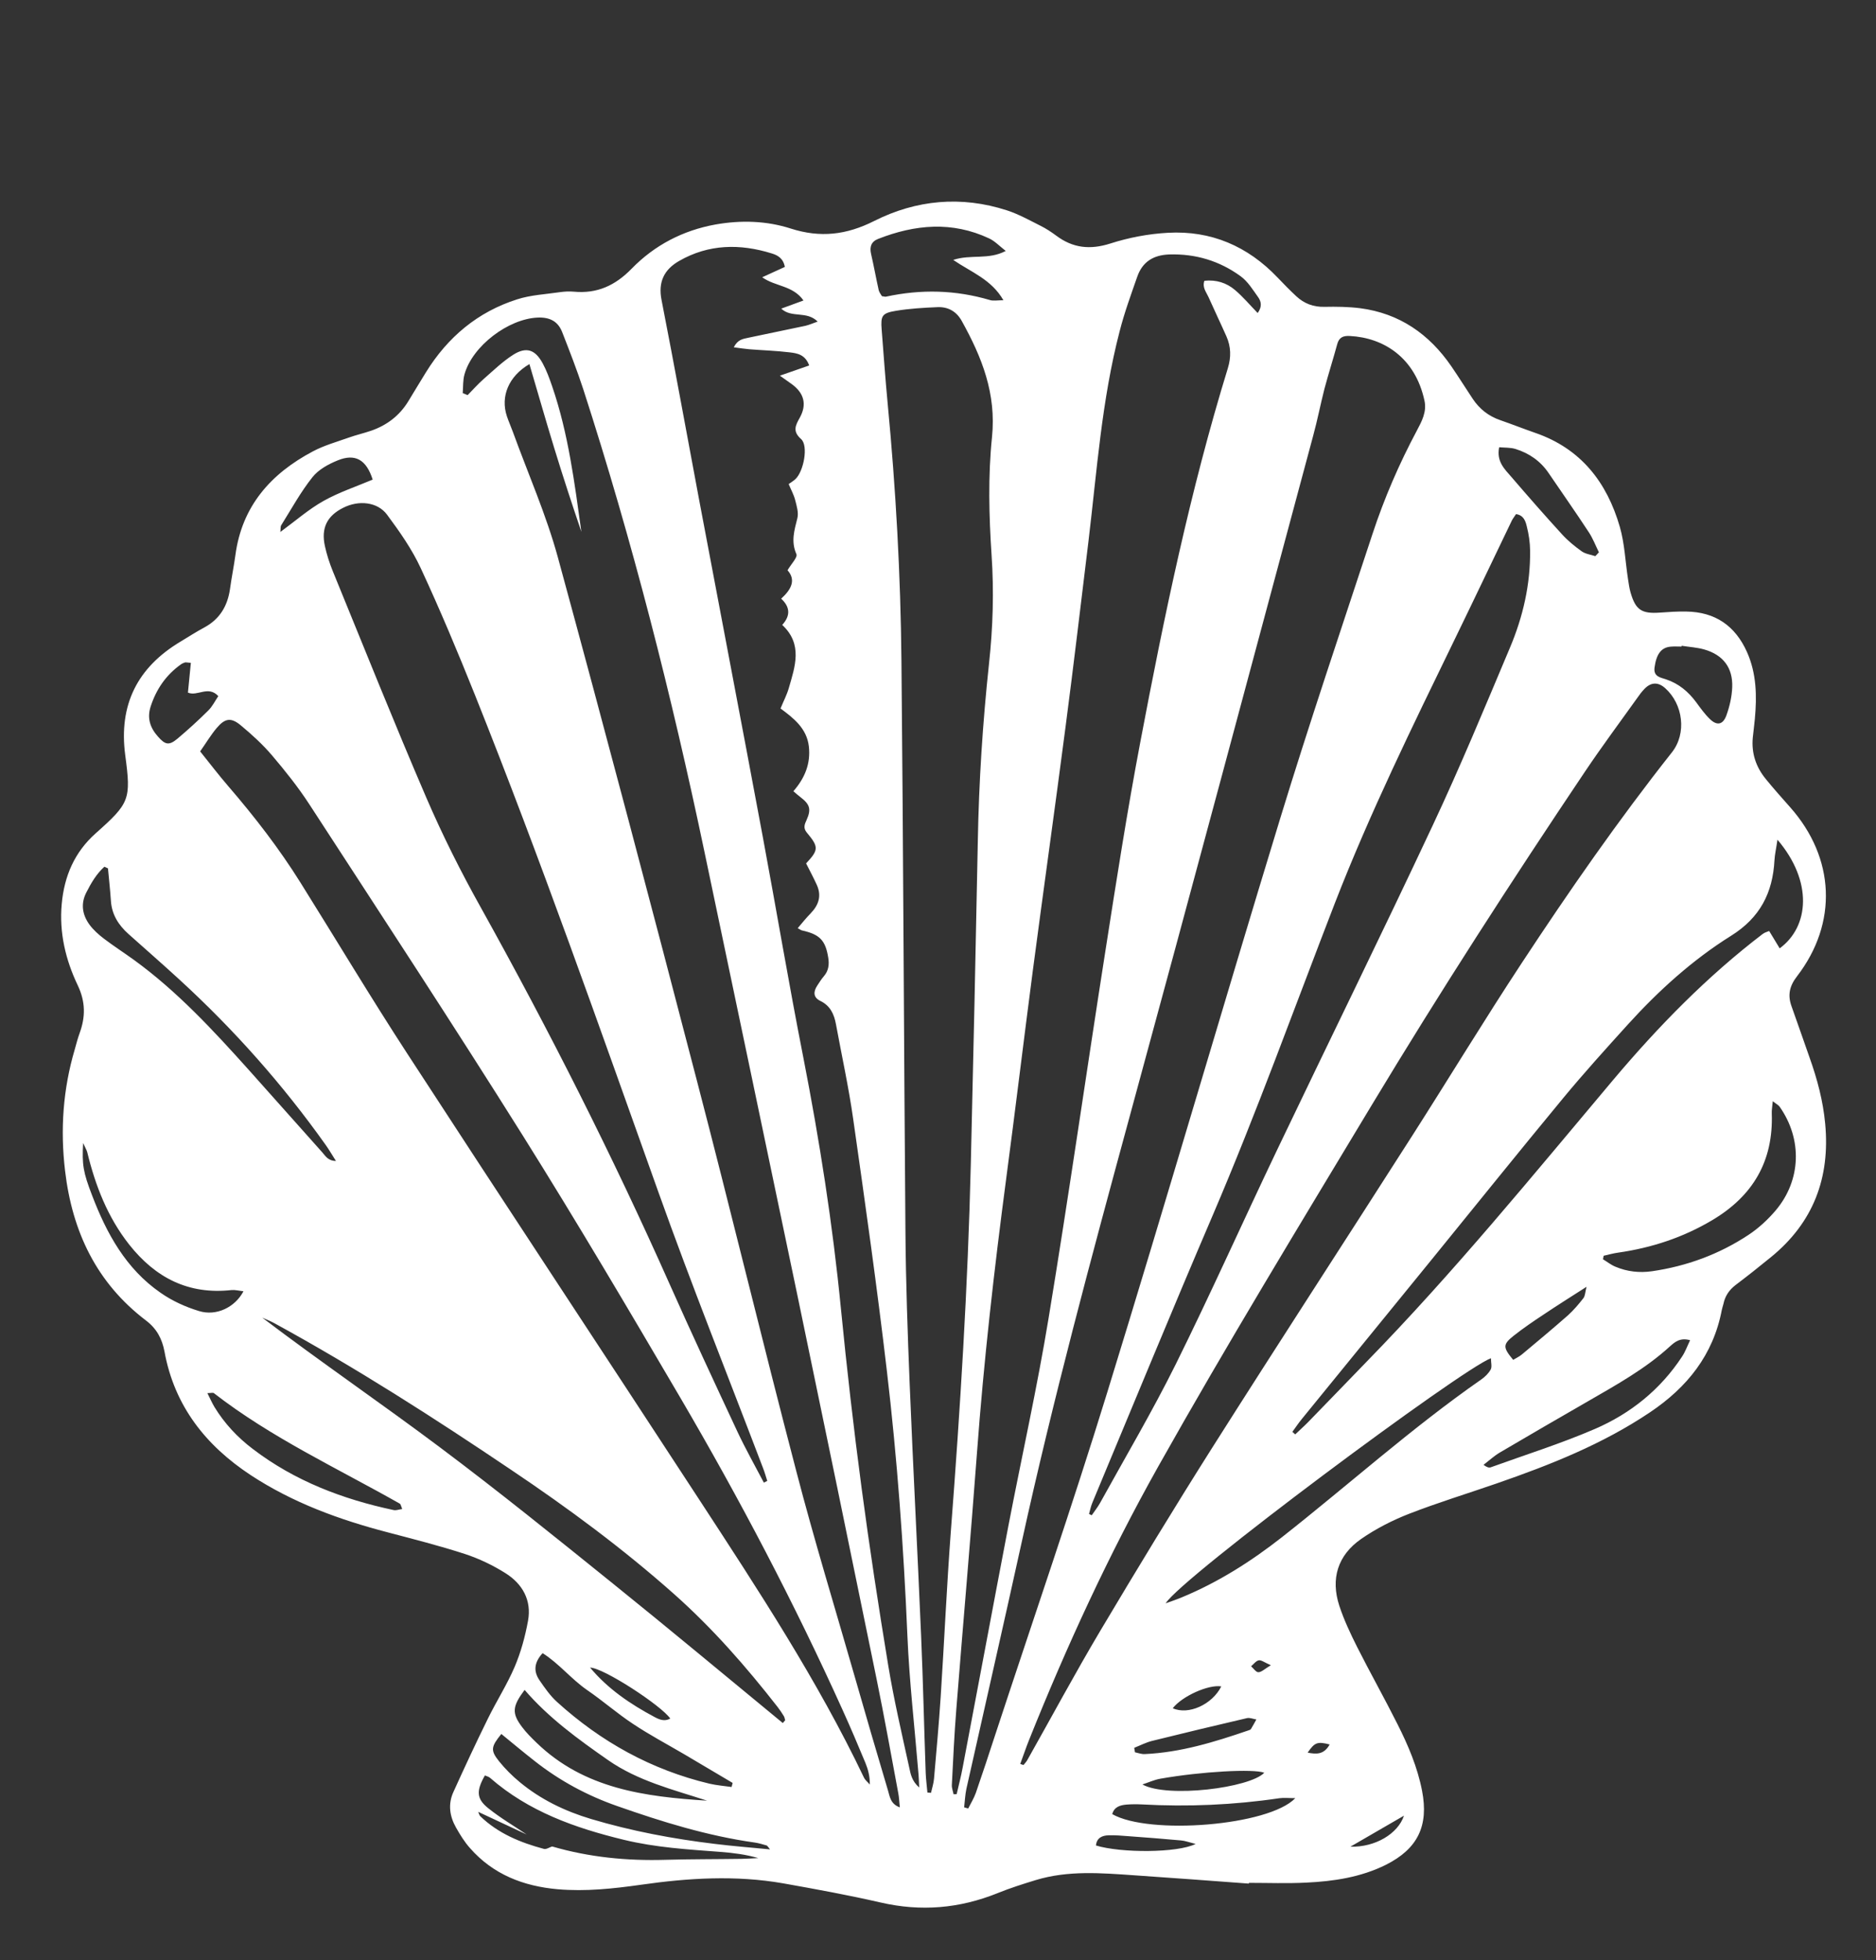 <svg xmlns="http://www.w3.org/2000/svg" viewBox="179 62 90 94"><rect x="179" y="62" width="90" height="94" fill="#333333" stroke="none"/><g><path fill="#FFFFFF" d="M 238.91 152.332 C 237.082 152.195 235.25 152.059 233.418 151.934 C 231.832 151.824 230.242 151.691 228.688 152.164 C 228.074 152.352 227.457 152.547 226.859 152.789 C 225.031 153.527 223.176 153.684 221.246 153.238 C 219.699 152.883 218.137 152.598 216.574 152.32 C 214.297 151.922 212.023 152.062 209.754 152.387 C 208.426 152.574 207.094 152.719 205.75 152.602 C 204.113 152.457 202.656 151.895 201.547 150.629 C 201.285 150.336 201.074 149.992 200.879 149.648 C 200.57 149.105 200.484 148.52 200.754 147.934 C 201.285 146.762 201.828 145.594 202.398 144.438 C 202.812 143.59 203.328 142.789 203.695 141.926 C 203.992 141.227 204.195 140.477 204.332 139.727 C 204.512 138.746 204.066 137.957 203.25 137.445 C 202.648 137.066 201.988 136.75 201.312 136.527 C 200.086 136.129 198.836 135.812 197.59 135.484 C 195.273 134.879 193.043 134.066 191.027 132.742 C 188.863 131.316 187.367 129.422 186.891 126.816 C 186.777 126.207 186.52 125.719 186.004 125.328 C 183.629 123.523 182.465 121.066 182.121 118.145 C 181.887 116.164 182.023 114.234 182.586 112.328 C 182.66 112.066 182.727 111.801 182.82 111.547 C 183.105 110.766 183.105 110.043 182.73 109.254 C 182.148 108.035 181.836 106.73 181.961 105.355 C 182.082 104.02 182.57 102.871 183.594 101.961 C 185.223 100.512 185.293 100.344 185.008 98.215 C 184.688 95.801 185.59 94.008 187.66 92.77 C 188.043 92.539 188.418 92.297 188.812 92.086 C 189.551 91.684 189.918 91.055 190.035 90.242 C 190.109 89.699 190.219 89.164 190.293 88.625 C 190.605 86.273 191.992 84.715 194.008 83.648 C 194.551 83.359 195.156 83.191 195.738 82.984 C 196.09 82.859 196.453 82.777 196.805 82.656 C 197.559 82.395 198.16 81.938 198.582 81.254 C 198.867 80.789 199.145 80.32 199.434 79.855 C 200.477 78.168 201.918 76.957 203.812 76.355 C 204.465 76.145 205.172 76.113 205.859 76.012 C 206.078 75.98 206.309 75.969 206.527 75.988 C 207.645 76.094 208.52 75.691 209.305 74.883 C 210.402 73.758 211.766 73.047 213.328 72.766 C 214.543 72.551 215.773 72.586 216.938 72.961 C 218.352 73.414 219.602 73.27 220.938 72.598 C 222.953 71.582 225.113 71.379 227.301 72.086 C 227.859 72.266 228.387 72.562 228.918 72.828 C 229.18 72.957 229.434 73.125 229.672 73.301 C 230.469 73.898 231.293 73.988 232.262 73.68 C 233.148 73.395 234.094 73.215 235.027 73.164 C 237.098 73.047 238.859 73.805 240.293 75.312 C 240.582 75.617 240.879 75.918 241.188 76.207 C 241.566 76.559 242.008 76.727 242.539 76.715 C 243.109 76.703 243.688 76.711 244.25 76.781 C 246.137 77.027 247.566 78.02 248.629 79.57 C 248.98 80.082 249.309 80.609 249.652 81.125 C 249.98 81.617 250.418 81.961 250.98 82.152 C 251.543 82.348 252.098 82.566 252.66 82.762 C 254.844 83.516 256.094 85.133 256.711 87.27 C 256.941 88.07 256.973 88.93 257.102 89.766 C 257.137 89.984 257.164 90.207 257.227 90.422 C 257.469 91.254 257.758 91.441 258.633 91.379 C 259.055 91.348 259.477 91.32 259.898 91.328 C 261.281 91.348 262.242 92.004 262.809 93.266 C 263.27 94.297 263.289 95.379 263.188 96.477 C 263.16 96.773 263.121 97.07 263.09 97.363 C 263.016 98.121 263.242 98.789 263.719 99.367 C 264.094 99.828 264.492 100.273 264.887 100.719 C 267.035 103.145 267.176 106.266 265.211 108.82 C 264.848 109.289 264.754 109.723 264.949 110.262 C 265.242 111.078 265.523 111.898 265.812 112.715 C 266.18 113.746 266.461 114.797 266.562 115.891 C 266.805 118.477 265.996 120.629 263.965 122.285 C 263.406 122.742 262.844 123.188 262.27 123.621 C 261.957 123.859 261.758 124.152 261.68 124.535 C 261.656 124.633 261.621 124.727 261.602 124.824 C 261.191 126.98 259.941 128.535 258.152 129.734 C 255.883 131.258 253.375 132.25 250.816 133.137 C 249.41 133.625 247.984 134.059 246.598 134.598 C 245.797 134.91 245.012 135.312 244.305 135.801 C 243.176 136.582 242.828 137.711 243.254 139.012 C 243.477 139.691 243.789 140.348 244.109 140.988 C 244.738 142.23 245.418 143.441 246.043 144.684 C 246.555 145.699 247.004 146.75 247.223 147.883 C 247.547 149.559 247.02 150.66 245.488 151.43 C 244.289 152.027 242.984 152.223 241.668 152.285 C 240.754 152.332 239.832 152.297 238.914 152.297 C 238.914 152.305 238.914 152.32 238.91 152.332 Z M 204.266 149.977 C 203.504 149.621 202.742 149.266 201.941 148.891 C 201.984 148.984 201.996 149.059 202.043 149.102 C 202.902 149.93 203.969 150.367 205.094 150.668 C 205.207 150.699 205.355 150.594 205.488 150.551 C 207.266 151.07 209.082 151.246 210.926 151.191 C 212.141 151.156 213.355 151.164 214.57 151.145 C 214.84 151.141 215.109 151.121 215.379 151.109 C 214.781 150.934 214.172 150.859 213.566 150.812 C 212.008 150.695 210.449 150.602 208.922 150.23 C 206.586 149.664 204.359 148.875 202.512 147.262 C 202.445 147.203 202.344 147.18 202.262 147.145 C 201.844 147.883 201.852 148.262 202.426 148.719 C 203.004 149.184 203.648 149.559 204.266 149.977 Z M 239.336 77.012 C 239.562 76.703 239.5 76.453 239.363 76.258 C 239.105 75.898 238.863 75.496 238.516 75.246 C 237.508 74.512 236.359 74.164 235.094 74.203 C 234.332 74.23 233.809 74.555 233.559 75.27 C 233.258 76.133 232.941 76.996 232.715 77.883 C 231.855 81.184 231.625 84.582 231.219 87.953 C 230.859 90.906 230.512 93.859 230.125 96.812 C 229.617 100.719 229.066 104.625 228.551 108.531 C 228.113 111.875 227.711 115.223 227.266 118.566 C 226.691 122.918 226.195 127.277 225.871 131.656 C 225.566 135.762 225.203 139.859 224.879 143.965 C 224.781 145.176 224.727 146.387 224.664 147.602 C 224.656 147.75 224.719 147.898 224.746 148.047 C 224.797 148.047 224.848 148.047 224.895 148.043 C 224.992 147.617 225.105 147.195 225.184 146.762 C 225.922 142.891 226.641 139.016 227.383 135.145 C 228.02 131.836 228.758 128.543 229.305 125.219 C 230.273 119.348 231.113 113.457 232.035 107.578 C 232.555 104.25 233.074 100.914 233.703 97.602 C 234.848 91.562 236.094 85.543 237.906 79.656 C 238.066 79.133 238.059 78.629 237.836 78.129 C 237.555 77.496 237.254 76.871 236.973 76.238 C 236.867 76.004 236.668 75.781 236.781 75.465 C 237.348 75.406 237.84 75.562 238.246 75.906 C 238.629 76.23 238.957 76.621 239.336 77.012 Z M 223.492 147.965 C 223.551 147.973 223.605 147.977 223.664 147.98 C 223.715 147.754 223.789 147.531 223.809 147.301 C 223.922 145.992 224.043 144.684 224.129 143.371 C 224.301 140.727 224.418 138.074 224.617 135.426 C 225.066 129.566 225.434 123.699 225.574 117.82 C 225.699 112.664 225.809 107.504 225.91 102.344 C 225.961 99.492 226.145 96.648 226.449 93.809 C 226.637 92.082 226.688 90.359 226.57 88.613 C 226.445 86.738 226.398 84.832 226.59 82.969 C 226.805 80.875 226.102 79.125 225.141 77.395 C 224.891 76.941 224.488 76.707 223.977 76.73 C 223.309 76.758 222.641 76.797 221.98 76.906 C 221.312 77.016 221.246 77.145 221.297 77.801 C 221.391 78.988 221.473 80.176 221.586 81.359 C 221.977 85.461 222.207 89.574 222.246 93.691 C 222.336 102.82 222.363 111.949 222.438 121.078 C 222.457 123.508 222.543 125.938 222.641 128.367 C 222.805 132.406 223.02 136.441 223.191 140.48 C 223.285 142.664 223.332 144.844 223.41 147.027 C 223.422 147.34 223.465 147.652 223.492 147.965 Z M 225.254 148.676 C 225.32 148.695 225.383 148.715 225.449 148.73 C 225.574 148.48 225.723 148.242 225.816 147.98 C 226.133 147.066 226.434 146.148 226.734 145.23 C 228.539 139.742 230.426 134.277 232.125 128.758 C 234.945 119.613 237.613 110.426 240.41 101.273 C 241.809 96.699 243.344 92.164 244.84 87.621 C 245.406 85.898 246.125 84.238 246.98 82.637 C 247.211 82.203 247.453 81.746 247.34 81.223 C 246.895 79.141 245.371 78.195 243.758 78.113 C 243.438 78.094 243.238 78.18 243.152 78.508 C 242.957 79.223 242.73 79.934 242.539 80.648 C 242.348 81.395 242.203 82.148 242 82.891 C 239.07 93.781 236.16 104.68 233.191 115.559 C 231.348 122.328 229.52 129.102 228.016 135.957 C 227.148 139.902 226.246 143.84 225.363 147.785 C 225.301 148.074 225.289 148.379 225.254 148.676 Z M 216.652 74.801 C 216.578 74.391 216.312 74.242 216.031 74.156 C 214.504 73.68 213 73.699 211.578 74.516 C 210.859 74.93 210.566 75.523 210.738 76.391 C 211.363 79.578 211.938 82.773 212.539 85.965 C 213.555 91.348 214.586 96.727 215.59 102.109 C 216.25 105.645 216.844 109.188 217.539 112.715 C 218.32 116.711 218.949 120.719 219.344 124.773 C 219.625 127.633 219.953 130.492 220.332 133.344 C 220.711 136.195 221.145 139.039 221.613 141.875 C 221.883 143.512 222.262 145.133 222.617 146.754 C 222.684 147.062 222.734 147.406 223.098 147.723 C 223.082 147.434 223.082 147.262 223.066 147.098 C 222.883 144.871 222.625 142.652 222.531 140.426 C 222.352 136.184 222.043 131.953 221.547 127.742 C 221.074 123.707 220.504 119.68 219.93 115.656 C 219.715 114.137 219.383 112.633 219.105 111.121 C 219.016 110.637 218.832 110.23 218.352 110 C 217.996 109.824 218.023 109.543 218.215 109.254 C 218.312 109.109 218.402 108.961 218.516 108.828 C 218.75 108.562 218.789 108.258 218.734 107.926 C 218.602 107.094 218.328 106.812 217.477 106.621 C 217.43 106.613 217.391 106.578 217.27 106.512 C 217.484 106.262 217.676 106.02 217.895 105.797 C 218.277 105.402 218.422 104.961 218.188 104.441 C 218.027 104.086 217.844 103.746 217.672 103.406 C 218.277 102.762 218.285 102.617 217.707 101.93 C 217.527 101.711 217.594 101.543 217.695 101.324 C 217.926 100.812 217.852 100.578 217.418 100.242 C 217.309 100.16 217.207 100.07 217.062 99.945 C 217.617 99.309 217.895 98.617 217.805 97.801 C 217.707 96.93 217.07 96.438 216.445 95.977 C 216.594 95.613 216.746 95.328 216.836 95.02 C 217.141 93.969 217.527 92.902 216.527 91.969 C 216.938 91.52 216.898 91.102 216.477 90.711 C 216.961 90.27 217.199 89.816 216.781 89.348 C 216.957 89.047 217.273 88.727 217.207 88.574 C 216.938 87.965 217.109 87.43 217.254 86.848 C 217.32 86.582 217.219 86.258 217.145 85.969 C 217.078 85.715 216.945 85.477 216.836 85.215 C 216.965 85.121 217.07 85.062 217.16 84.977 C 217.559 84.602 217.789 83.375 217.434 83.059 C 217.012 82.684 217.16 82.406 217.367 82.035 C 217.723 81.395 217.574 80.848 216.98 80.418 C 216.816 80.301 216.652 80.184 216.414 80.016 C 216.957 79.824 217.383 79.68 217.82 79.527 C 217.629 78.996 217.238 78.941 216.883 78.898 C 216.242 78.82 215.598 78.801 214.953 78.75 C 214.727 78.73 214.5 78.695 214.203 78.656 C 214.387 78.285 214.641 78.254 214.875 78.203 C 215.793 78.008 216.719 77.82 217.637 77.625 C 217.812 77.586 217.98 77.508 218.227 77.422 C 217.695 76.891 216.98 77.27 216.48 76.801 C 216.848 76.664 217.172 76.547 217.547 76.41 C 217.031 75.68 216.199 75.75 215.566 75.297 C 215.965 75.117 216.309 74.961 216.652 74.801 Z M 201.199 80.852 C 201.277 80.883 201.355 80.918 201.434 80.949 C 201.688 80.691 201.93 80.418 202.199 80.18 C 202.664 79.773 203.113 79.336 203.629 79.008 C 204.254 78.617 204.68 78.766 205.035 79.426 C 205.223 79.77 205.359 80.148 205.488 80.523 C 206.266 82.785 206.562 85.148 206.891 87.504 C 206.441 86.176 206.004 84.844 205.594 83.504 C 205.184 82.168 204.801 80.824 204.398 79.461 C 203.398 80.047 203.004 81.012 203.316 81.957 C 203.402 82.215 203.516 82.465 203.609 82.723 C 204.336 84.723 205.207 86.691 205.766 88.738 C 208.043 97.086 210.254 105.453 212.434 113.828 C 214.062 120.066 215.574 126.336 217.207 132.574 C 218.062 135.859 219.059 139.109 219.996 142.375 C 220.523 144.211 221.055 146.043 221.602 147.871 C 221.688 148.156 221.719 148.516 222.168 148.676 C 222.141 148.398 222.133 148.184 222.09 147.973 C 221.754 146.168 221.43 144.363 221.062 142.562 C 219.805 136.418 218.539 130.273 217.258 124.133 C 215.781 117.047 214.285 109.961 212.801 102.875 C 211.227 95.371 209.34 87.949 206.977 80.652 C 206.676 79.734 206.324 78.832 205.973 77.934 C 205.77 77.406 205.371 77.207 204.797 77.23 C 203.391 77.289 201.668 78.586 201.285 79.949 C 201.203 80.234 201.223 80.551 201.199 80.852 Z M 227.945 146.594 C 228 146.613 228.051 146.629 228.102 146.645 C 228.164 146.57 228.23 146.5 228.281 146.414 C 229.449 144.344 230.574 142.246 231.789 140.203 C 233.539 137.262 235.316 134.336 237.145 131.445 C 240.316 126.441 243.551 121.473 246.742 116.48 C 248.504 113.723 250.203 110.922 252 108.191 C 254.277 104.73 256.641 101.328 259.211 98.078 C 259.926 97.172 259.746 95.77 258.887 95.004 C 258.559 94.707 258.219 94.707 257.906 95.023 C 257.766 95.164 257.648 95.324 257.535 95.488 C 256.699 96.656 255.84 97.812 255.039 99.004 C 251.512 104.254 248.082 109.566 244.816 114.984 C 241.352 120.738 237.855 126.477 234.562 132.336 C 232.191 136.562 230.172 140.945 228.371 145.438 C 228.219 145.816 228.09 146.207 227.945 146.594 Z M 215.645 133.102 C 215.699 133.074 215.754 133.047 215.809 133.02 C 215.742 132.812 215.684 132.602 215.605 132.402 C 213.93 128 212.176 123.625 210.594 119.191 C 207.742 111.207 204.938 103.211 201.789 95.336 C 200.969 93.289 200.117 91.254 199.188 89.254 C 198.766 88.34 198.172 87.496 197.57 86.684 C 197.109 86.062 196.203 85.977 195.465 86.352 C 194.691 86.738 194.398 87.324 194.586 88.184 C 194.676 88.594 194.805 89 194.965 89.391 C 196.449 93.016 197.902 96.652 199.449 100.246 C 200.223 102.043 201.105 103.801 202.059 105.508 C 205.34 111.402 208.383 117.418 211.125 123.582 C 212.184 125.961 213.285 128.32 214.387 130.68 C 214.773 131.5 215.223 132.297 215.645 133.102 Z M 188.602 98.035 C 189.074 98.621 189.492 99.172 189.941 99.691 C 191.207 101.16 192.391 102.688 193.418 104.332 C 195.129 107.066 196.785 109.836 198.543 112.535 C 203.195 119.688 207.902 126.805 212.566 133.949 C 215.387 138.27 218.219 142.582 220.449 147.25 C 220.512 147.379 220.637 147.473 220.73 147.582 C 220.734 147.184 220.645 146.852 220.516 146.539 C 220.164 145.691 219.805 144.848 219.426 144.012 C 217.105 138.875 214.488 133.895 211.641 129.035 C 209.168 124.82 206.684 120.613 204.09 116.473 C 200.742 111.137 197.285 105.871 193.852 100.59 C 193.312 99.758 192.691 98.98 192.051 98.227 C 191.602 97.699 191.082 97.227 190.551 96.785 C 190.086 96.398 189.797 96.441 189.402 96.906 C 189.117 97.242 188.891 97.625 188.602 98.035 Z M 231.246 134.605 C 231.289 134.625 231.332 134.648 231.375 134.668 C 231.508 134.473 231.656 134.289 231.77 134.086 C 232.992 131.871 234.281 129.691 235.406 127.426 C 237.09 124.027 238.637 120.562 240.273 117.137 C 242.754 111.945 245.297 106.781 247.738 101.574 C 249.055 98.77 250.242 95.902 251.445 93.047 C 252.066 91.574 252.422 90.023 252.406 88.414 C 252.402 88.02 252.344 87.621 252.246 87.242 C 252.188 86.996 252.098 86.707 251.73 86.656 C 251.664 86.762 251.586 86.855 251.531 86.961 C 250.617 88.859 249.711 90.766 248.789 92.66 C 246.762 96.832 244.715 100.996 243.035 105.324 C 241.102 110.316 239.289 115.355 237.18 120.281 C 235.215 124.863 233.324 129.473 231.402 134.074 C 231.332 134.242 231.297 134.426 231.246 134.605 Z M 264.273 102.27 C 264.211 102.695 264.145 102.973 264.129 103.254 C 264.047 104.816 263.438 106.008 262.051 106.875 C 260.195 108.035 258.57 109.508 257.098 111.129 C 256.051 112.285 255 113.445 254.004 114.648 C 251.871 117.227 249.773 119.836 247.66 122.434 C 245.594 124.969 243.527 127.504 241.461 130.043 C 241.297 130.242 241.152 130.461 241 130.668 C 241.047 130.707 241.09 130.746 241.137 130.789 C 241.34 130.594 241.551 130.41 241.746 130.211 C 242.684 129.25 243.609 128.285 244.543 127.324 C 248.738 123.027 252.531 118.375 256.395 113.785 C 258.559 111.219 260.895 108.828 263.566 106.789 C 263.656 106.719 263.773 106.691 263.875 106.648 C 264.059 106.949 264.215 107.211 264.379 107.48 C 265.801 106.438 265.977 104.266 264.273 102.27 Z M 216.555 144.633 C 216.59 144.586 216.629 144.543 216.668 144.5 C 216.645 144.43 216.641 144.355 216.602 144.297 C 216.512 144.148 216.414 144.004 216.309 143.867 C 214.797 141.93 213.18 140.082 211.336 138.445 C 208.883 136.266 206.254 134.324 203.531 132.496 C 199.828 130 196.07 127.59 192.148 125.449 C 191.969 125.352 191.773 125.277 191.582 125.191 C 194.395 127.324 197.297 129.305 200.105 131.41 C 202.922 133.52 205.664 135.734 208.406 137.945 C 211.141 140.148 213.84 142.398 216.555 144.633 Z M 234.922 138.891 C 235.191 138.793 235.465 138.703 235.73 138.59 C 237.461 137.871 239.027 136.875 240.496 135.723 C 243.691 133.211 246.719 130.484 250.062 128.156 C 250.242 128.031 250.414 127.863 250.516 127.676 C 250.586 127.543 250.527 127.344 250.527 127.137 C 249.133 127.648 235.672 137.66 234.922 138.891 Z M 255.934 122.223 C 255.922 122.281 255.914 122.336 255.902 122.391 C 256.102 122.512 256.289 122.664 256.504 122.75 C 257.062 122.984 257.648 123.051 258.254 122.965 C 259.918 122.723 261.473 122.152 262.875 121.227 C 263.363 120.906 263.816 120.488 264.195 120.039 C 265.414 118.59 265.469 116.629 264.379 115.078 C 264.32 114.992 264.211 114.941 264.047 114.812 C 264.023 115.082 263.992 115.246 264 115.406 C 264.078 117.68 263.102 119.348 261.156 120.508 C 259.746 121.348 258.234 121.844 256.621 122.074 C 256.391 122.105 256.16 122.172 255.934 122.223 Z M 227.25 74.035 C 226.941 73.793 226.723 73.559 226.453 73.434 C 224.68 72.602 222.898 72.762 221.129 73.457 C 220.797 73.586 220.711 73.836 220.789 74.176 C 220.922 74.754 221.027 75.34 221.156 75.918 C 221.184 76.027 221.266 76.125 221.309 76.203 C 221.41 76.215 221.461 76.238 221.504 76.227 C 223.184 75.863 224.844 75.902 226.496 76.391 C 226.66 76.441 226.855 76.398 227.137 76.398 C 226.562 75.398 225.605 75.062 224.73 74.465 C 225.582 74.184 226.41 74.477 227.25 74.035 Z M 184.18 103.645 C 184.121 103.617 184.066 103.594 184.008 103.566 C 183.629 103.906 183.371 104.348 183.141 104.801 C 182.863 105.344 182.949 105.871 183.293 106.344 C 183.48 106.598 183.73 106.82 183.98 107.012 C 184.453 107.371 184.957 107.695 185.438 108.043 C 187.496 109.539 189.215 111.395 190.906 113.277 C 192.098 114.605 193.277 115.945 194.469 117.273 C 194.613 117.434 194.734 117.672 195.117 117.676 C 194.918 117.367 194.785 117.133 194.629 116.914 C 192.57 114.016 190.223 111.371 187.598 108.969 C 186.793 108.23 185.973 107.516 185.16 106.789 C 184.68 106.359 184.359 105.852 184.32 105.188 C 184.285 104.672 184.227 104.16 184.18 103.645 Z M 214.098 147.699 C 214.117 147.633 214.133 147.57 214.148 147.504 C 213.367 147.043 212.586 146.578 211.805 146.117 C 210.992 145.641 210.16 145.199 209.379 144.68 C 208.613 144.176 207.922 143.566 207.168 143.051 C 206.402 142.523 205.812 141.77 205.031 141.281 C 204.602 141.75 204.602 142.172 204.883 142.582 C 205.133 142.945 205.395 143.324 205.719 143.617 C 207.828 145.531 210.25 146.875 213.031 147.539 C 213.383 147.621 213.742 147.648 214.098 147.699 Z M 215.941 150.691 C 215.844 150.574 215.816 150.516 215.781 150.504 C 215.59 150.449 215.402 150.391 215.207 150.363 C 212.938 150.043 210.766 149.371 208.609 148.613 C 207.168 148.109 205.848 147.398 204.648 146.453 C 204.109 146.031 203.582 145.59 203.051 145.156 C 202.555 145.77 202.523 145.941 202.941 146.465 C 203.234 146.828 203.57 147.164 203.934 147.465 C 204.938 148.297 206.094 148.855 207.344 149.23 C 209.293 149.812 211.289 150.188 213.309 150.43 C 214.16 150.535 215.016 150.602 215.941 150.691 Z M 260.082 126.273 C 259.602 126.137 259.348 126.359 259.117 126.566 C 257.938 127.645 256.551 128.41 255.18 129.203 C 253.766 130.016 252.352 130.836 250.945 131.664 C 250.672 131.828 250.43 132.051 250.172 132.25 C 250.332 132.371 250.438 132.398 250.52 132.367 C 252.195 131.762 253.898 131.227 255.527 130.523 C 257.23 129.785 258.66 128.637 259.695 127.059 C 259.848 126.832 259.941 126.566 260.082 126.273 Z M 212.922 148.355 C 211.289 147.824 209.605 147.41 208.172 146.41 C 206.738 145.41 205.324 144.387 204.168 143.043 C 203.574 143.836 203.547 144.16 204.043 144.82 C 204.25 145.098 204.5 145.344 204.746 145.582 C 207.031 147.789 209.941 148.164 212.922 148.355 Z M 188.949 128.809 C 189.078 129.066 189.172 129.281 189.289 129.477 C 189.773 130.27 190.395 130.934 191.133 131.492 C 193.141 133.023 195.438 133.898 197.883 134.418 C 198 134.445 198.137 134.391 198.297 134.367 C 198.238 134.234 198.227 134.137 198.176 134.109 C 195.172 132.406 192.016 130.949 189.262 128.812 C 189.219 128.777 189.125 128.809 188.949 128.809 Z M 259.672 92.969 C 259.672 92.98 259.668 92.996 259.668 93.008 C 259.496 93.008 259.32 92.996 259.148 93.012 C 258.691 93.051 258.461 93.375 258.375 94.016 C 258.32 94.449 258.652 94.488 258.922 94.578 C 259.535 94.781 259.996 95.168 260.375 95.68 C 260.578 95.957 260.781 96.242 261.027 96.48 C 261.363 96.812 261.656 96.762 261.82 96.316 C 261.977 95.883 262.086 95.41 262.102 94.953 C 262.137 94.023 261.664 93.406 260.766 93.148 C 260.414 93.047 260.035 93.027 259.672 92.969 Z M 255.535 88.672 C 255.594 88.613 255.652 88.551 255.707 88.488 C 255.547 88.164 255.418 87.82 255.219 87.52 C 254.594 86.566 253.938 85.633 253.297 84.691 C 252.902 84.109 252.359 83.734 251.703 83.531 C 251.461 83.457 251.191 83.473 250.922 83.449 C 250.781 84.141 251.191 84.504 251.52 84.887 C 252.312 85.809 253.113 86.723 253.934 87.621 C 254.215 87.93 254.543 88.199 254.883 88.441 C 255.066 88.57 255.316 88.598 255.535 88.672 Z M 190.68 123.926 C 190.438 123.898 190.27 123.852 190.113 123.867 C 188.047 124.098 186.461 123.281 185.199 121.688 C 184.164 120.375 183.578 118.867 183.188 117.266 C 183.16 117.152 183.09 117.047 182.988 116.816 C 182.93 117.848 182.988 118.215 183.418 119.328 C 184.117 121.16 185.043 122.848 186.695 123.992 C 187.25 124.383 187.902 124.68 188.551 124.875 C 189.375 125.129 190.273 124.699 190.68 123.926 Z M 188.156 93.789 C 187.965 93.773 187.914 93.758 187.871 93.77 C 187.801 93.793 187.73 93.824 187.672 93.867 C 186.961 94.375 186.496 95.055 186.227 95.883 C 186.047 96.441 186.203 96.902 186.574 97.32 C 186.926 97.723 187.109 97.762 187.512 97.426 C 188.023 96.996 188.516 96.547 188.992 96.074 C 189.191 95.879 189.32 95.609 189.473 95.383 C 188.988 94.859 188.469 95.414 188.016 95.215 C 188.062 94.738 188.109 94.281 188.156 93.789 Z M 241.141 148.234 C 240.82 148.234 240.594 148.207 240.375 148.238 C 238.188 148.562 235.988 148.656 233.781 148.535 C 233.535 148.523 233.285 148.523 233.039 148.543 C 232.738 148.57 232.453 148.652 232.359 149 C 234.121 150.012 239.871 149.566 241.141 148.234 Z M 192.449 87.512 C 193.18 86.977 193.809 86.422 194.527 86.02 C 195.27 85.605 196.094 85.332 196.879 85 C 196.578 84.051 196.047 83.734 195.203 84.078 C 194.758 84.258 194.277 84.52 193.988 84.887 C 193.422 85.598 192.98 86.41 192.492 87.188 C 192.449 87.254 192.469 87.359 192.449 87.512 Z M 233.414 145.82 C 233.426 145.891 233.438 145.961 233.449 146.035 C 233.602 146.066 233.762 146.129 233.914 146.121 C 235.637 146.043 237.266 145.543 238.883 144.988 C 238.926 144.973 238.988 144.957 239.012 144.922 C 239.105 144.77 239.188 144.613 239.273 144.461 C 239.121 144.438 238.957 144.363 238.816 144.398 C 237.301 144.75 235.785 145.113 234.273 145.488 C 233.977 145.562 233.699 145.707 233.414 145.82 Z M 233.805 147.578 C 235.012 148.242 238.969 147.742 239.652 147.016 C 239.152 146.82 236.652 146.953 234.672 147.301 C 234.375 147.352 234.094 147.484 233.805 147.578 Z M 251.594 127.215 C 251.734 127.129 251.891 127.059 252.02 126.949 C 252.758 126.332 253.5 125.715 254.223 125.078 C 254.496 124.832 254.738 124.543 254.965 124.254 C 255.047 124.145 255.047 123.973 255.113 123.711 C 254.348 124.203 253.703 124.605 253.07 125.031 C 252.574 125.359 252.082 125.691 251.617 126.059 C 251.09 126.477 251.098 126.617 251.594 127.215 Z M 236.359 150.43 C 236.031 150.348 235.848 150.277 235.66 150.262 C 234.82 150.184 233.98 150.121 233.141 150.059 C 232.82 150.035 232.496 150.004 232.176 150.016 C 231.875 150.027 231.613 150.137 231.578 150.504 C 232.777 150.871 235.492 150.867 236.359 150.43 Z M 207.309 141.973 C 208.164 142.996 209.238 143.723 210.395 144.34 C 210.621 144.461 210.875 144.574 211.156 144.418 C 210.727 143.793 207.949 141.98 207.309 141.973 Z M 235.262 143.922 C 236.012 144.262 237.156 143.746 237.59 142.875 C 236.973 142.777 235.711 143.344 235.262 143.922 Z M 243.785 150.562 C 244.98 150.594 246.066 149.941 246.355 149.074 C 245.438 149.605 244.613 150.086 243.785 150.562 Z M 242.789 145.66 C 242.199 145.508 242.07 145.562 241.734 146.051 C 242.145 146.133 242.516 146.156 242.789 145.66 Z M 239.969 141.859 C 239.66 141.727 239.512 141.602 239.387 141.625 C 239.254 141.652 239.141 141.809 239.02 141.91 C 239.137 142.012 239.258 142.199 239.371 142.195 C 239.523 142.191 239.668 142.039 239.969 141.859 Z M 239.969 141.859 " fill-opacity="1" fill-rule="nonzero"/></g>
</svg>
